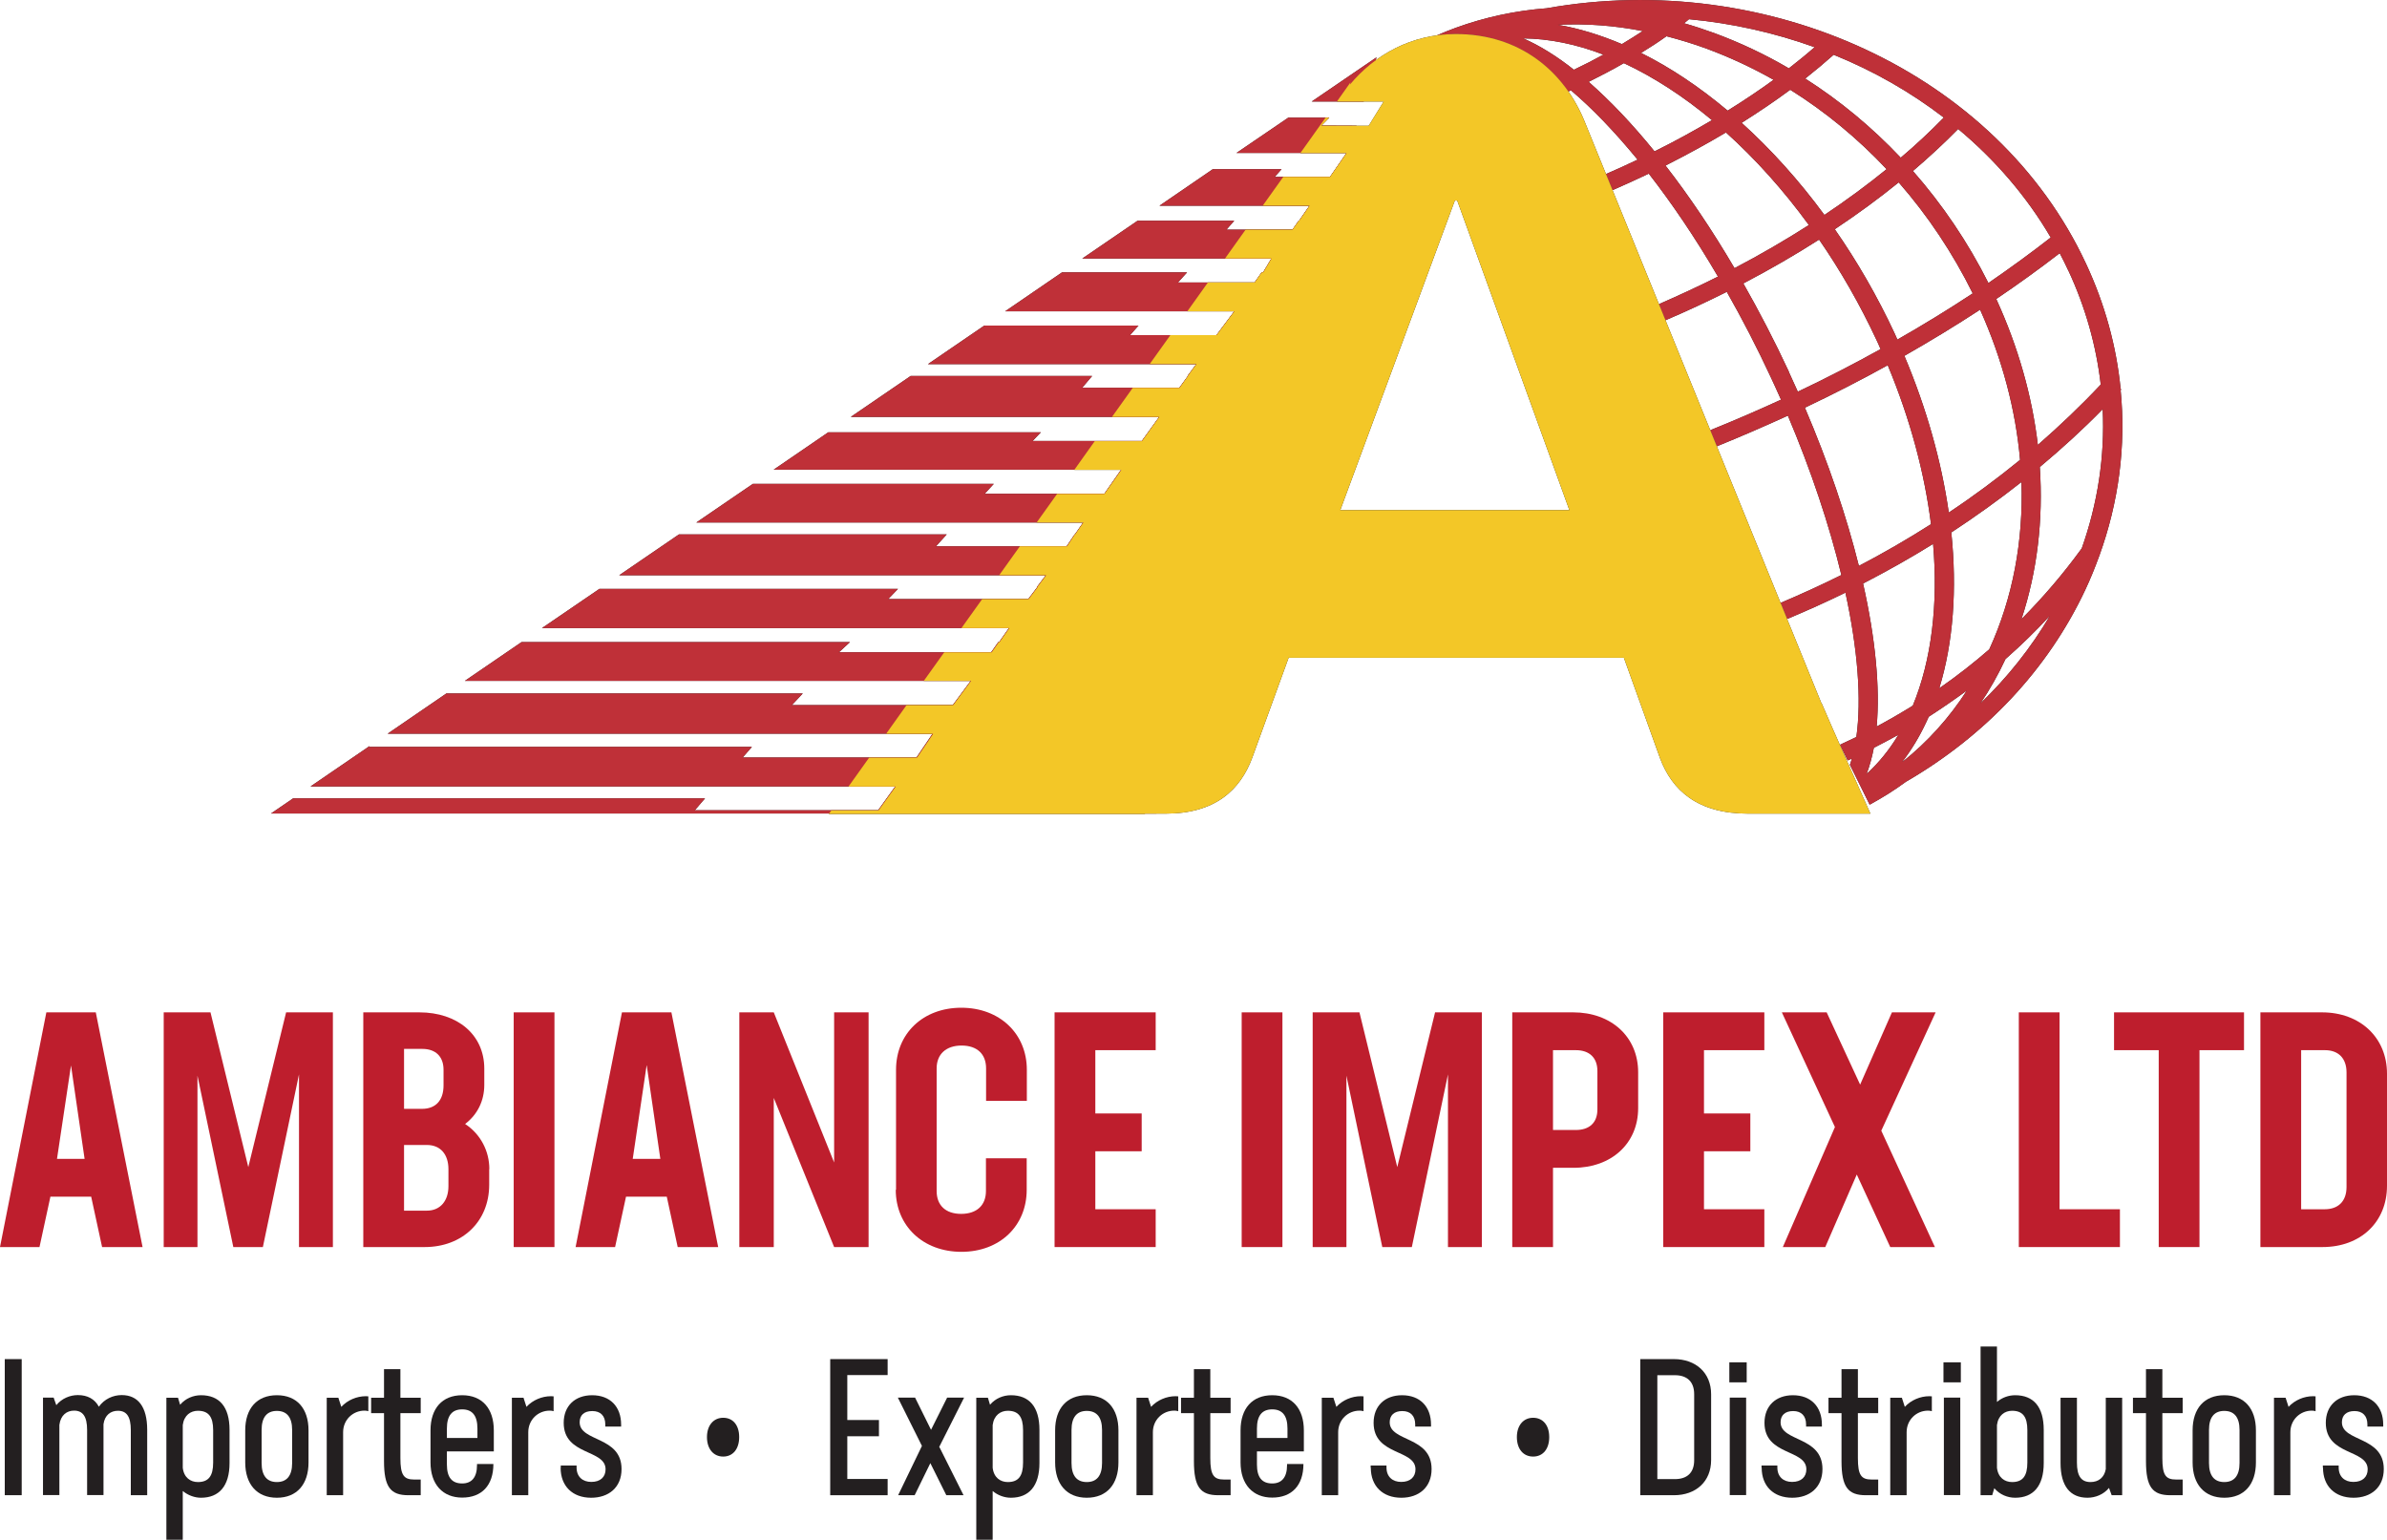 <?xml version="1.0" encoding="UTF-8"?><svg xmlns="http://www.w3.org/2000/svg" viewBox="0 0 170.44 109.94"><defs><style>.d{fill:#f3c727;}.e{fill:#bf3038;}.f{fill:#be1e2d;}.g{fill:#231f20;}</style></defs><g id="a"/><g id="b"><g id="c"><g><g><g><path class="g" d="M151.42,27.86s.03-.03,.05-.05l-.05-.04c-.3-3.04-1.12-6.05-2.48-8.96C142.58,5.17,126.21-2.21,110.43,.59c-2.23,.17-4.41,.64-6.5,1.4-.46,.17-.91,.35-1.34,.54,.45-.06,.9-.1,1.37-.1,3.58,0,6.3,1.64,8.02,4.11,.06-.03,.13-.06,.19-.09,1.52,1.29,3.12,2.95,4.76,4.95-.74,.35-1.49,.7-2.26,1.03l.47,1.15c.88-.38,1.74-.78,2.59-1.18,1.65,2.12,3.32,4.58,4.94,7.35-1.37,.69-2.78,1.34-4.22,1.97l.47,1.15c1.5-.64,2.96-1.32,4.38-2.03,1.09,1.92,2.16,3.98,3.18,6.18,.24,.51,.46,1.01,.69,1.52-1.65,.76-3.34,1.49-5.05,2.18l.47,1.15c1.72-.7,3.41-1.43,5.07-2.19,1.67,3.95,2.96,7.82,3.82,11.38-1.41,.7-2.87,1.37-4.34,1.99l.47,1.15c1.41-.59,2.81-1.22,4.16-1.88,.88,4.05,1.16,7.62,.78,10.31-.39,.19-.78,.37-1.17,.55l.55,1.12c.1-.05,.2-.08,.3-.13-.04,.15-.09,.29-.14,.44l1.41,2.85c.9-.49,1.77-1.03,2.58-1.63,5.69-3.3,10.15-8.03,12.82-13.72,.37-.79,.69-1.58,.98-2.38h.01v-.02c1.4-3.86,1.92-7.87,1.53-11.85Zm-3.75-8.58c1.24,2.65,2.01,5.41,2.33,8.18-1.41,1.5-2.91,2.93-4.49,4.31-.41-3.48-1.4-6.99-2.97-10.42,1.57-1.06,3.08-2.15,4.53-3.27,.21,.4,.41,.8,.6,1.21Zm-12.09-6.25c2.07,2.37,3.85,5.03,5.28,7.92-1.73,1.14-3.52,2.24-5.38,3.3-.07-.15-.13-.3-.2-.45-1.24-2.66-2.68-5.15-4.27-7.43,1.61-1.07,3.14-2.19,4.57-3.35Zm-5.31,2.32c-1.82-2.48-3.82-4.69-5.91-6.58,1.22-.77,2.38-1.55,3.47-2.36,2.51,1.57,4.82,3.48,6.88,5.67-1.39,1.13-2.87,2.22-4.44,3.27Zm11.12,6.77c1.58,3.53,2.54,7.16,2.85,10.72-1.62,1.32-3.31,2.58-5.09,3.76-.52-3.63-1.58-7.43-3.17-11.19,1.86-1.06,3.67-2.16,5.41-3.3Zm-2.06,15.9c1.74-1.14,3.41-2.34,5.01-3.6,.14,4.21-.62,8.29-2.3,11.95-1.14,.99-2.33,1.92-3.57,2.78,1-3.26,1.28-7.07,.86-11.13Zm7.1-21.06c-1.42,1.11-2.91,2.19-4.45,3.25-1.46-2.91-3.28-5.6-5.39-8,1.15-.98,2.23-1.98,3.23-3,2.62,2.19,4.88,4.79,6.61,7.75Zm-7.63-8.57c-.96,.98-1.98,1.94-3.08,2.87-2.05-2.17-4.34-4.07-6.82-5.65,.71-.56,1.39-1.13,2.03-1.7,2.84,1.15,5.49,2.66,7.87,4.49ZM120.59,1.37c3.1,.29,6.12,.97,8.98,2-.58,.51-1.2,1.01-1.84,1.51-1.7-1-3.49-1.84-5.33-2.52-.72-.26-1.44-.5-2.15-.7,.12-.09,.23-.19,.34-.28Zm-1.59,1.22c.96,.25,1.92,.54,2.87,.89,1.64,.61,3.24,1.35,4.77,2.22-1.03,.75-2.12,1.48-3.28,2.2-2.01-1.69-4.09-3.08-6.18-4.12,.64-.39,1.25-.79,1.81-1.19Zm-1.69-.38c-.48,.31-.98,.63-1.5,.94-1.53-.65-3.06-1.12-4.56-1.38,1.99-.1,4.02,.05,6.06,.45Zm-4.93,2.77c-1.25-.99-2.47-1.74-3.62-2.24,1.85,.02,3.78,.41,5.73,1.16-.67,.37-1.37,.73-2.11,1.08Zm1.05,.87c.88-.44,1.72-.88,2.52-1.34,2.12,.99,4.24,2.36,6.29,4.07-1.3,.77-2.67,1.52-4.1,2.23-1.58-1.95-3.17-3.62-4.71-4.97Zm5.5,5.97c1.5-.76,2.95-1.55,4.31-2.36,2.09,1.88,4.09,4.1,5.92,6.61-1.69,1.08-3.46,2.11-5.31,3.08-1.59-2.71-3.25-5.17-4.93-7.33Zm8.81,14.74c-1.03-2.22-2.13-4.33-3.26-6.32,1.89-.99,3.69-2.03,5.41-3.13,1.52,2.2,2.9,4.6,4.1,7.17,.1,.22,.2,.43,.29,.65-1.91,1.06-3.88,2.08-5.91,3.04-.21-.47-.42-.94-.64-1.41Zm1.14,2.55c2.02-.96,4-1.97,5.91-3.03,1.6,3.83,2.63,7.69,3.09,11.35-1.66,1.06-3.37,2.05-5.15,2.98-.88-3.54-2.18-7.38-3.86-11.31Zm9.15,9.73c.37,4.31-.11,8.3-1.45,11.55-.84,.52-1.7,1.02-2.58,1.49,.25-2.8-.09-6.3-.97-10.21,1.72-.89,3.39-1.83,5-2.83Zm-4.74,16.41c.21-.56,.38-1.18,.51-1.85,.59-.3,1.17-.61,1.75-.93-.64,1.07-1.4,2-2.25,2.78Zm2.55-.86c.64-.84,1.21-1.77,1.69-2.8,.07-.14,.13-.28,.19-.41,.93-.6,1.83-1.22,2.72-1.87-1.27,1.97-2.81,3.67-4.59,5.09Zm5.57-4.16c.67-.99,1.27-2.05,1.79-3.17h0c1.11-.97,2.16-2,3.17-3.09-1.35,2.29-3.02,4.39-4.96,6.26Zm7.21-11.04c-1.3,1.79-2.73,3.46-4.28,5.02,1.13-3.42,1.56-7.1,1.31-10.86,1.58-1.32,3.08-2.69,4.49-4.13,.16,3.36-.35,6.72-1.51,9.98Z"/><g><polygon class="g" points="94.34 8.97 94.91 8.4 91.99 8.4 88.29 10.92 96.15 10.92 94.97 12.63 91.02 12.63 91.51 12.08 86.6 12.08 82.79 14.69 93.5 14.69 92.76 15.76 92.73 15.76 92.29 16.4 87.57 16.4 88.13 15.76 81.23 15.76 77.28 18.46 90.78 18.46 90.19 19.45 90.09 19.45 89.58 20.17 84.11 20.17 84.76 19.45 75.83 19.45 71.77 22.23 88.13 22.23 86.86 23.93 80.69 23.93 81.29 23.25 70.28 23.25 66.26 26 85.42 26 84.79 26.85 84.82 26.85 84.21 27.69 77.27 27.69 77.98 26.85 65.02 26.85 60.75 29.77 82.77 29.77 81.53 31.49 73.73 31.49 74.32 30.87 59.14 30.87 55.24 33.54 80.05 33.54 78.85 35.26 70.31 35.26 70.96 34.55 53.76 34.55 49.72 37.31 77.34 37.31 76.75 38.16 76.73 38.16 76.16 39.01 66.83 39.01 67.6 38.16 48.48 38.16 44.21 41.08 74.67 41.08 74.03 41.93 74.06 41.93 73.42 42.78 63.42 42.78 64.12 42.05 42.8 42.05 38.7 44.85 72.04 44.85 71.34 45.85 71.28 45.85 70.77 46.58 59.9 46.58 60.69 45.85 37.24 45.85 33.19 48.62 69.31 48.62 68.03 50.35 56.54 50.35 57.32 49.52 31.87 49.52 27.68 52.39 66.59 52.39 65.44 54.09 53.03 54.09 53.69 53.33 26.38 53.33 26.38 53.28 22.17 56.16 63.92 56.16 62.7 57.86 49.61 57.86 50.34 57.01 20.93 57.01 19.35 58.09 82.57 58.09 96.86 8.98 94.34 8.97"/><polygon class="g" points="97.37 7.25 98.29 4.09 93.66 7.25 97.37 7.25"/></g><path class="g" d="M130.06,50.23L113.18,8.76c-1.46-3.66-4.65-6.33-9.22-6.33-3.17,0-5.8,1.48-7.57,3.61l.04-.16-.97,1.37h3.34l-1.07,1.73h-3.39l.57-.58h-.26l-1.8,2.53h3.3l-1.18,1.7h-3.34l-1.47,2.06h3.35l-.74,1.07h-.03l-.45,.64h-3.35l-1.47,2.06h3.32l-.59,.99h-.11l-.5,.72h-3.34l-1.47,2.06h3.36l-1.27,1.7h-3.3l-1.48,2.07h3.34l-.62,.85h.02l-.61,.85h-3.34l-1.48,2.07h3.38l-1.24,1.73h-3.37l-1.46,2.05h3.36l-1.21,1.72h-3.38l-1.46,2.04h3.34l-.59,.85h-.02l-.56,.85h-3.37l-1.48,2.07h3.36l-.64,.85h.03l-.64,.85h-3.32l-1.48,2.07h3.42l-.7,1h-.05l-.51,.73h-3.39l-1.46,2.04h3.38l-1.28,1.73h-3.33l-1.46,2.05h3.36l-1.15,1.7h-3.42l-1.48,2.07h3.37l-1.22,1.7h-3.37l-.18,.25h22.57v-.02h1.48c3.53,0,5.34-1.68,6.2-4.04l2.58-7.09h23.94l2.58,7.17c.86,2.29,2.67,3.96,6.29,3.96,3.19,0,8.73,0,8.73,0,0,0-2.96-6.64-3.47-7.86Zm-34.36-13.8l8.18-22.11h.17l8.01,22.11h-16.36Z"/></g><path class="e" d="M151.42,27.86s.03-.03,.05-.05l-.05-.04c-.3-3.04-1.12-6.05-2.48-8.96C142.58,5.17,126.21-2.21,110.43,.59c-2.23,.17-4.41,.64-6.5,1.4-.46,.17-.91,.35-1.34,.54,.45-.06,.9-.1,1.37-.1,3.58,0,6.3,1.64,8.02,4.11,.06-.03,.13-.06,.19-.09,1.52,1.29,3.12,2.95,4.76,4.95-.74,.35-1.49,.7-2.26,1.03l.47,1.15c.88-.38,1.74-.78,2.59-1.18,1.65,2.12,3.32,4.58,4.94,7.35-1.37,.69-2.78,1.34-4.22,1.97l.47,1.15c1.5-.64,2.96-1.32,4.38-2.03,1.09,1.92,2.16,3.98,3.18,6.18,.24,.51,.46,1.01,.69,1.52-1.65,.76-3.34,1.49-5.05,2.18l.47,1.15c1.72-.7,3.41-1.43,5.07-2.19,1.67,3.95,2.96,7.82,3.82,11.38-1.41,.7-2.87,1.37-4.34,1.99l.47,1.15c1.41-.59,2.81-1.22,4.16-1.88,.88,4.05,1.16,7.62,.78,10.31-.39,.19-.78,.37-1.17,.55l.55,1.12c.1-.05,.2-.08,.3-.13-.04,.15-.09,.29-.14,.44l1.41,2.85c.9-.49,1.77-1.03,2.58-1.63,5.69-3.3,10.15-8.03,12.82-13.72,.37-.79,.69-1.58,.98-2.38h.01v-.02c1.4-3.86,1.92-7.87,1.53-11.85Zm-3.75-8.58c1.24,2.65,2.01,5.41,2.33,8.18-1.41,1.5-2.91,2.93-4.49,4.31-.41-3.48-1.4-6.99-2.97-10.42,1.57-1.06,3.08-2.15,4.53-3.27,.21,.4,.41,.8,.6,1.21Zm-12.09-6.25c2.07,2.37,3.85,5.03,5.28,7.92-1.73,1.14-3.52,2.24-5.38,3.3-.07-.15-.13-.3-.2-.45-1.24-2.66-2.68-5.15-4.27-7.43,1.61-1.07,3.14-2.19,4.57-3.35Zm-5.31,2.32c-1.82-2.48-3.82-4.69-5.91-6.58,1.22-.77,2.38-1.55,3.47-2.36,2.51,1.57,4.82,3.48,6.88,5.67-1.39,1.13-2.87,2.22-4.44,3.27Zm11.12,6.77c1.58,3.53,2.54,7.16,2.85,10.72-1.62,1.32-3.31,2.58-5.09,3.76-.52-3.63-1.58-7.43-3.17-11.19,1.86-1.06,3.67-2.16,5.41-3.3Zm-2.06,15.9c1.74-1.14,3.41-2.34,5.01-3.6,.14,4.21-.62,8.29-2.3,11.95-1.14,.99-2.33,1.92-3.57,2.78,1-3.26,1.28-7.07,.86-11.13Zm7.1-21.06c-1.42,1.11-2.91,2.19-4.45,3.25-1.46-2.91-3.28-5.6-5.39-8,1.15-.98,2.23-1.98,3.23-3,2.62,2.19,4.88,4.79,6.61,7.75Zm-7.63-8.57c-.96,.98-1.98,1.94-3.08,2.87-2.05-2.17-4.34-4.07-6.82-5.65,.71-.56,1.39-1.13,2.03-1.7,2.84,1.15,5.49,2.66,7.87,4.49ZM120.59,1.37c3.1,.29,6.12,.97,8.98,2-.58,.51-1.2,1.01-1.84,1.51-1.7-1-3.49-1.84-5.33-2.52-.72-.26-1.44-.5-2.15-.7,.12-.09,.23-.19,.34-.28Zm-1.59,1.22c.96,.25,1.92,.54,2.87,.89,1.64,.61,3.24,1.35,4.77,2.22-1.03,.75-2.12,1.48-3.28,2.2-2.01-1.69-4.09-3.08-6.18-4.12,.64-.39,1.25-.79,1.81-1.19Zm-1.69-.38c-.48,.31-.98,.63-1.5,.94-1.53-.65-3.06-1.12-4.56-1.38,1.99-.1,4.02,.05,6.06,.45Zm-4.93,2.77c-1.25-.99-2.47-1.74-3.62-2.24,1.85,.02,3.78,.41,5.73,1.16-.67,.37-1.37,.73-2.11,1.08Zm1.05,.87c.88-.44,1.72-.88,2.52-1.34,2.12,.99,4.24,2.36,6.29,4.07-1.3,.77-2.67,1.52-4.1,2.23-1.58-1.95-3.17-3.62-4.71-4.97Zm5.5,5.97c1.5-.76,2.95-1.55,4.31-2.36,2.09,1.88,4.09,4.1,5.92,6.61-1.69,1.08-3.46,2.11-5.31,3.08-1.59-2.71-3.25-5.17-4.93-7.33Zm8.81,14.74c-1.03-2.22-2.13-4.33-3.26-6.32,1.89-.99,3.69-2.03,5.41-3.13,1.52,2.2,2.9,4.6,4.1,7.17,.1,.22,.2,.43,.29,.65-1.91,1.06-3.88,2.08-5.91,3.04-.21-.47-.42-.94-.64-1.41Zm1.14,2.55c2.02-.96,4-1.97,5.91-3.03,1.6,3.83,2.63,7.69,3.09,11.35-1.66,1.06-3.37,2.05-5.15,2.98-.88-3.54-2.18-7.38-3.86-11.31Zm9.15,9.73c.37,4.31-.11,8.3-1.45,11.55-.84,.52-1.7,1.02-2.58,1.49,.25-2.8-.09-6.3-.97-10.21,1.72-.89,3.39-1.83,5-2.83Zm-4.74,16.41c.21-.56,.38-1.18,.51-1.85,.59-.3,1.17-.61,1.75-.93-.64,1.07-1.4,2-2.25,2.78Zm2.55-.86c.64-.84,1.21-1.77,1.69-2.8,.07-.14,.13-.28,.19-.41,.93-.6,1.83-1.22,2.72-1.87-1.27,1.97-2.81,3.67-4.59,5.09Zm5.57-4.16c.67-.99,1.27-2.05,1.79-3.17h0c1.11-.97,2.16-2,3.17-3.09-1.35,2.29-3.02,4.39-4.96,6.26Zm7.21-11.04c-1.3,1.79-2.73,3.46-4.28,5.02,1.13-3.42,1.56-7.1,1.31-10.86,1.58-1.32,3.08-2.69,4.49-4.13,.16,3.36-.35,6.72-1.51,9.98Z"/><g><polygon class="e" points="94.34 8.97 94.91 8.4 91.99 8.4 88.29 10.92 96.15 10.92 94.97 12.63 91.02 12.63 91.51 12.08 86.6 12.08 82.79 14.69 93.5 14.69 92.76 15.76 92.73 15.76 92.29 16.4 87.57 16.4 88.13 15.76 81.23 15.76 77.28 18.46 90.78 18.46 90.19 19.45 90.09 19.45 89.58 20.17 84.11 20.17 84.76 19.45 75.83 19.45 71.77 22.23 88.13 22.23 86.86 23.93 80.69 23.93 81.29 23.25 70.28 23.25 66.26 26 85.42 26 84.79 26.85 84.82 26.85 84.21 27.69 77.27 27.69 77.98 26.85 65.02 26.85 60.75 29.77 82.77 29.77 81.53 31.49 73.73 31.49 74.32 30.87 59.14 30.87 55.24 33.54 80.05 33.54 78.85 35.26 70.31 35.26 70.96 34.55 53.76 34.55 49.72 37.31 77.34 37.31 76.75 38.16 76.73 38.16 76.16 39.01 66.83 39.01 67.6 38.16 48.48 38.16 44.21 41.08 74.67 41.08 74.03 41.93 74.06 41.93 73.42 42.78 63.42 42.78 64.12 42.05 42.8 42.05 38.7 44.85 72.04 44.85 71.34 45.85 71.28 45.85 70.77 46.58 59.9 46.58 60.69 45.85 37.24 45.85 33.19 48.62 69.31 48.62 68.03 50.35 56.54 50.35 57.32 49.52 31.87 49.52 27.68 52.39 66.59 52.39 65.44 54.09 53.03 54.09 53.69 53.33 26.38 53.33 26.38 53.28 22.17 56.16 63.92 56.16 62.7 57.86 49.61 57.86 50.34 57.01 20.93 57.01 19.35 58.09 82.57 58.09 96.86 8.98 94.34 8.97"/><polygon class="e" points="97.37 7.25 98.29 4.09 93.66 7.25 97.37 7.25"/></g><path class="d" d="M130.06,50.23L113.18,8.76c-1.46-3.66-4.65-6.33-9.22-6.33-3.17,0-5.8,1.48-7.57,3.61l.04-.16-.97,1.37h3.34l-1.07,1.73h-3.39l.57-.58h-.26l-1.8,2.53h3.3l-1.18,1.7h-3.34l-1.47,2.06h3.35l-.74,1.07h-.03l-.45,.64h-3.35l-1.47,2.06h3.32l-.59,.99h-.11l-.5,.72h-3.34l-1.47,2.06h3.36l-1.27,1.7h-3.3l-1.48,2.07h3.34l-.62,.85h.02l-.61,.85h-3.34l-1.48,2.07h3.38l-1.24,1.73h-3.37l-1.46,2.05h3.36l-1.21,1.72h-3.38l-1.46,2.04h3.34l-.59,.85h-.02l-.56,.85h-3.37l-1.48,2.07h3.36l-.64,.85h.03l-.64,.85h-3.32l-1.48,2.07h3.42l-.7,1h-.05l-.51,.73h-3.39l-1.46,2.04h3.38l-1.28,1.73h-3.33l-1.46,2.05h3.36l-1.15,1.7h-3.42l-1.48,2.07h3.37l-1.22,1.7h-3.37l-.18,.25h22.57v-.02h1.48c3.53,0,5.34-1.68,6.2-4.04l2.58-7.09h23.94l2.58,7.17c.86,2.29,2.67,3.96,6.29,3.96,3.19,0,8.73,0,8.73,0,0,0-2.96-6.64-3.47-7.86Zm-34.36-13.8l8.18-22.11h.17l8.01,22.11h-16.36Z"/></g><g><path class="f" d="M6.51,85.45H3.6l-.78,3.6H0l3.31-16.76h3.53l3.34,16.76h-2.89l-.78-3.6Zm-1.44-9.37l-1,6.67h1.97l-.97-6.67Z"/><path class="f" d="M23.76,89.05h-2.41v-12.33l-2.58,12.33h-2.11l-2.56-12.24v12.24h-2.41v-16.76h3.34l2.7,11.05,2.7-11.05h3.34v16.76Z"/><path class="f" d="M34.93,83.49v1.11c0,2.63-1.92,4.45-4.61,4.45h-4.38v-16.76h4c2.72,0,4.64,1.59,4.64,4.02v1.16c0,1.11-.47,2.11-1.37,2.79,1.11,.73,1.73,1.94,1.73,3.22Zm-6.08-8.59v4.28h1.28c.97,0,1.54-.59,1.54-1.68v-1.11c0-.95-.57-1.49-1.51-1.49h-1.3Zm3.17,8.59c0-1.06-.57-1.73-1.54-1.73h-1.63v4.69h1.63c.97,0,1.54-.71,1.54-1.75v-1.21Z"/><path class="f" d="M36.68,72.29h2.91v16.76h-2.91v-16.76Z"/><path class="f" d="M47.61,85.45h-2.91l-.78,3.6h-2.82l3.31-16.76h3.53l3.34,16.76h-2.89l-.78-3.6Zm-1.44-9.37l-.99,6.67h1.97l-.97-6.67Z"/><path class="f" d="M62.02,72.29v16.76h-2.46l-4.31-10.65v10.65h-2.46v-16.76h2.46l4.31,10.72v-10.72h2.46Z"/><path class="f" d="M63.98,84.96v-8.57c0-2.58,1.92-4.43,4.66-4.43s4.68,1.85,4.68,4.43v2.22h-2.91v-2.32c0-1.02-.64-1.63-1.75-1.63s-1.78,.62-1.78,1.63v8.76c0,1.02,.64,1.63,1.75,1.63s1.77-.61,1.77-1.63v-2.34h2.91v2.25c0,2.58-1.92,4.43-4.66,4.43s-4.69-1.85-4.69-4.43Z"/><path class="f" d="M78.21,74.99v4.52h3.31v2.7h-3.31v4.14h4.31v2.7h-7.22v-16.76h7.22v2.7h-4.31Z"/><path class="f" d="M88.66,72.29h2.91v16.76h-2.91v-16.76Z"/><path class="f" d="M105.8,89.05h-2.41v-12.33l-2.58,12.33h-2.11l-2.56-12.24v12.24h-2.41v-16.76h3.34l2.7,11.05,2.7-11.05h3.34v16.76Z"/><path class="f" d="M116.97,76.58v2.55c0,2.53-1.92,4.26-4.61,4.26h-1.47v5.66h-2.91v-16.76h4.35c2.72,0,4.64,1.75,4.64,4.28Zm-2.91-.1c0-.95-.57-1.49-1.54-1.49h-1.63v5.7h1.63c.97,0,1.54-.52,1.54-1.47v-2.75Z"/><path class="f" d="M121.67,74.99v4.52h3.31v2.7h-3.31v4.14h4.31v2.7h-7.22v-16.76h7.22v2.7h-4.31Z"/><path class="f" d="M134.33,80.74l3.83,8.31h-3.19l-2.39-5.18-2.25,5.18h-3.03l3.72-8.57-3.79-8.19h3.2l2.39,5.16,2.27-5.16h3.12l-3.88,8.45Z"/><path class="f" d="M151.37,86.35v2.7h-7.22v-16.76h2.91v14.06h4.31Z"/><path class="f" d="M160.22,74.99h-3.17v14.06h-2.91v-14.06h-3.19v-2.7h9.28v2.7Z"/><path class="f" d="M170.44,76.67v8c0,2.6-1.89,4.38-4.61,4.38h-4.43v-16.76h4.4c2.72,0,4.64,1.8,4.64,4.38Zm-2.89-.09c0-1.02-.59-1.59-1.54-1.59h-1.7v11.36h1.68c.97,0,1.56-.57,1.56-1.59v-8.19Z"/></g><g><path class="g" d="M.34,97.05H1.55v9.72H.34v-9.72Z"/><path class="g" d="M10.51,102.11v4.66h-1.17v-4.65c0-.95-.29-1.38-.92-1.38-.51,0-.94,.3-1.03,.96v5.06h-1.17v-4.65c0-.95-.3-1.38-.93-1.38-.52,0-.96,.32-1.05,1.02v5.01h-1.17v-6.96h.76l.19,.54c.39-.48,.98-.72,1.54-.72,.69,0,1.2,.28,1.5,.83,.39-.55,1.01-.83,1.63-.83,1.16,0,1.82,.83,1.82,2.48Z"/><path class="g" d="M16.39,102.11v2.36c0,1.65-.75,2.48-2.04,2.48-.45,0-.92-.17-1.3-.48v3.48h-1.17v-10.14h.83l.15,.5c.39-.46,.95-.68,1.49-.68,1.3,0,2.04,.81,2.04,2.48Zm-1.17,.01c0-.95-.33-1.38-1.09-1.38-.52,0-.99,.32-1.08,1.02v3.05c.08,.7,.55,1.02,1.08,1.02,.76,0,1.09-.43,1.09-1.39v-2.32Z"/><path class="g" d="M17.51,104.43v-2.29c0-1.56,.83-2.51,2.26-2.51s2.26,.95,2.26,2.51v2.29c0,1.56-.83,2.52-2.26,2.52s-2.26-.97-2.26-2.52Zm3.35,.04v-2.36c0-.92-.39-1.36-1.09-1.36s-1.09,.44-1.09,1.36v2.36c0,.92,.39,1.36,1.09,1.36s1.09-.44,1.09-1.36Z"/><path class="g" d="M26.3,99.71v1.06c-.1-.03-.19-.04-.27-.04-.84,0-1.53,.66-1.53,1.54v4.5h-1.17v-6.96h.83l.21,.65c.44-.48,1.1-.76,1.75-.76,.07,0,.12,0,.19,.01Z"/><path class="g" d="M28.59,100.91v3.21c0,1.21,.24,1.53,.98,1.53h.47v1.12h-.88c-1.28,0-1.74-.59-1.74-2.43v-3.43h-.92v-1.1h.92v-2.04h1.17v2.04h1.45v1.1h-1.45Z"/><path class="g" d="M35.26,102.14v1.5h-3.35v.94c0,.93,.37,1.35,1.09,1.35,.66,0,1.06-.41,1.06-1.31v-.08h1.17c0,1.54-.84,2.4-2.23,2.4s-2.26-.95-2.26-2.51v-2.29c0-1.56,.83-2.51,2.26-2.51s2.26,.95,2.26,2.51Zm-1.17,.54v-.67c0-.93-.37-1.37-1.09-1.37s-1.09,.44-1.09,1.37v.67h2.18Z"/><path class="g" d="M39.53,99.71v1.06c-.1-.03-.19-.04-.28-.04-.84,0-1.53,.66-1.53,1.54v4.5h-1.17v-6.96h.83l.21,.65c.44-.48,1.1-.76,1.75-.76,.07,0,.12,0,.19,.01Z"/><path class="g" d="M40.04,104.8v-.15h1.13v.14c0,.66,.43,1.03,1.05,1.03,.66,0,1.02-.36,1.02-.9,0-1.45-2.99-.96-2.99-3.32,0-1.21,.81-1.97,2.03-1.97,1.28,0,2.07,.81,2.07,2.1v.14h-1.13v-.15c0-.62-.34-.96-.93-.96s-.9,.3-.9,.8c0,1.41,2.99,.98,2.99,3.34,0,1.32-.92,2.05-2.17,2.05-1.34,0-2.18-.84-2.18-2.14Z"/><path class="g" d="M52.78,102.62c0,.84-.44,1.39-1.14,1.39s-1.16-.55-1.16-1.39,.47-1.38,1.16-1.38,1.14,.52,1.14,1.38Z"/><path class="g" d="M60.5,98.19v3.21h2.26v1.16h-2.26v3.05h2.88v1.16h-4.1v-9.72h4.1v1.14h-2.88Z"/><path class="g" d="M67.06,103.3l1.74,3.47h-1.23l-1.14-2.29-1.12,2.29h-1.18l1.7-3.52-1.72-3.45h1.23l1.14,2.3,1.15-2.3h1.21l-1.76,3.49Z"/><path class="g" d="M74.22,102.11v2.36c0,1.65-.75,2.48-2.04,2.48-.46,0-.93-.17-1.3-.48v3.48h-1.17v-10.14h.83l.15,.5c.39-.46,.95-.68,1.49-.68,1.3,0,2.04,.81,2.04,2.48Zm-1.17,.01c0-.95-.33-1.38-1.09-1.38-.52,0-.99,.32-1.08,1.02v3.05c.08,.7,.55,1.02,1.08,1.02,.76,0,1.09-.43,1.09-1.39v-2.32Z"/><path class="g" d="M75.34,104.43v-2.29c0-1.56,.83-2.51,2.26-2.51s2.26,.95,2.26,2.51v2.29c0,1.56-.83,2.52-2.26,2.52s-2.26-.97-2.26-2.52Zm3.35,.04v-2.36c0-.92-.39-1.36-1.09-1.36s-1.09,.44-1.09,1.36v2.36c0,.92,.39,1.36,1.09,1.36s1.09-.44,1.09-1.36Z"/><path class="g" d="M84.13,99.71v1.06c-.1-.03-.19-.04-.28-.04-.84,0-1.53,.66-1.53,1.54v4.5h-1.17v-6.96h.83l.21,.65c.44-.48,1.1-.76,1.75-.76,.07,0,.12,0,.19,.01Z"/><path class="g" d="M86.42,100.91v3.21c0,1.21,.24,1.53,.98,1.53h.47v1.12h-.88c-1.28,0-1.74-.59-1.74-2.43v-3.43h-.92v-1.1h.92v-2.04h1.17v2.04h1.45v1.1h-1.45Z"/><path class="g" d="M93.1,102.14v1.5h-3.35v.94c0,.93,.37,1.35,1.09,1.35,.66,0,1.06-.41,1.06-1.31v-.08h1.17c0,1.54-.84,2.4-2.23,2.4s-2.26-.95-2.26-2.51v-2.29c0-1.56,.83-2.51,2.26-2.51s2.26,.95,2.26,2.51Zm-1.17,.54v-.67c0-.93-.37-1.37-1.09-1.37s-1.09,.44-1.09,1.37v.67h2.18Z"/><path class="g" d="M97.36,99.71v1.06c-.1-.03-.19-.04-.28-.04-.84,0-1.53,.66-1.53,1.54v4.5h-1.17v-6.96h.83l.21,.65c.44-.48,1.1-.76,1.75-.76,.07,0,.12,0,.19,.01Z"/><path class="g" d="M97.87,104.8v-.15h1.13v.14c0,.66,.43,1.03,1.05,1.03,.66,0,1.02-.36,1.02-.9,0-1.45-2.99-.96-2.99-3.32,0-1.21,.81-1.97,2.03-1.97,1.28,0,2.07,.81,2.07,2.1v.14h-1.13v-.15c0-.62-.34-.96-.92-.96s-.9,.3-.9,.8c0,1.41,2.99,.98,2.99,3.34,0,1.32-.92,2.05-2.16,2.05-1.34,0-2.18-.84-2.18-2.14Z"/><path class="g" d="M110.62,102.62c0,.84-.44,1.39-1.15,1.39s-1.16-.55-1.16-1.39,.47-1.38,1.16-1.38,1.15,.52,1.15,1.38Z"/><path class="g" d="M122.18,99.56v4.7c0,1.53-1.08,2.51-2.66,2.51h-2.4v-9.72h2.4c1.57,0,2.66,.98,2.66,2.51Zm-1.21,0c0-.9-.51-1.36-1.38-1.36h-1.25v7.42h1.25c.87,0,1.38-.45,1.38-1.35v-4.7Z"/><path class="g" d="M123.48,97.28h1.24v1.43h-1.24v-1.43Zm.03,2.52h1.17v6.96h-1.17v-6.96Z"/><path class="g" d="M125.78,104.8v-.15h1.13v.14c0,.66,.43,1.03,1.05,1.03,.66,0,1.02-.36,1.02-.9,0-1.45-2.99-.96-2.99-3.32,0-1.21,.81-1.97,2.03-1.97,1.28,0,2.07,.81,2.07,2.1v.14h-1.13v-.15c0-.62-.34-.96-.92-.96s-.9,.3-.9,.8c0,1.41,2.99,.98,2.99,3.34,0,1.32-.92,2.05-2.16,2.05-1.34,0-2.18-.84-2.18-2.14Z"/><path class="g" d="M132.66,100.91v3.21c0,1.21,.23,1.53,.98,1.53h.47v1.12h-.88c-1.28,0-1.74-.59-1.74-2.43v-3.43h-.93v-1.1h.93v-2.04h1.17v2.04h1.45v1.1h-1.45Z"/><path class="g" d="M137.94,99.71v1.06c-.1-.03-.19-.04-.27-.04-.84,0-1.53,.66-1.53,1.54v4.5h-1.17v-6.96h.83l.21,.65c.44-.48,1.1-.76,1.75-.76,.07,0,.12,0,.19,.01Z"/><path class="g" d="M138.77,97.28h1.24v1.43h-1.24v-1.43Zm.03,2.52h1.17v6.96h-1.17v-6.96Z"/><path class="g" d="M145.93,102.11v2.36c0,1.65-.75,2.48-2.04,2.48-.54,0-1.1-.22-1.49-.68l-.15,.5h-.83v-10.62h1.17v3.96c.37-.32,.84-.48,1.3-.48,1.3,0,2.04,.81,2.04,2.48Zm-1.17,.01c0-.95-.33-1.38-1.09-1.38-.52,0-.99,.32-1.08,1.02v3.05c.08,.7,.55,1.02,1.08,1.02,.76,0,1.09-.43,1.09-1.39v-2.32Z"/><path class="g" d="M151.53,99.81v6.96h-.75l-.19-.52c-.39,.47-.97,.7-1.54,.7-1.23,0-1.92-.83-1.92-2.48v-4.66h1.17v4.63c0,.95,.3,1.39,.97,1.39,.57,0,.98-.32,1.09-.92v-5.1h1.17Z"/><path class="g" d="M154.4,100.91v3.21c0,1.21,.23,1.53,.98,1.53h.47v1.12h-.88c-1.28,0-1.74-.59-1.74-2.43v-3.43h-.93v-1.1h.93v-2.04h1.17v2.04h1.45v1.1h-1.45Z"/><path class="g" d="M156.56,104.43v-2.29c0-1.56,.83-2.51,2.26-2.51s2.26,.95,2.26,2.51v2.29c0,1.56-.83,2.52-2.26,2.52s-2.26-.97-2.26-2.52Zm3.35,.04v-2.36c0-.92-.39-1.36-1.09-1.36s-1.09,.44-1.09,1.36v2.36c0,.92,.39,1.36,1.09,1.36s1.09-.44,1.09-1.36Z"/><path class="g" d="M165.34,99.71v1.06c-.1-.03-.19-.04-.27-.04-.84,0-1.53,.66-1.53,1.54v4.5h-1.17v-6.96h.83l.21,.65c.44-.48,1.1-.76,1.75-.76,.07,0,.12,0,.19,.01Z"/><path class="g" d="M165.86,104.8v-.15h1.13v.14c0,.66,.43,1.03,1.05,1.03,.66,0,1.02-.36,1.02-.9,0-1.45-2.99-.96-2.99-3.32,0-1.21,.81-1.97,2.03-1.97,1.28,0,2.07,.81,2.07,2.1v.14h-1.13v-.15c0-.62-.34-.96-.92-.96s-.9,.3-.9,.8c0,1.41,2.99,.98,2.99,3.34,0,1.32-.92,2.05-2.16,2.05-1.34,0-2.18-.84-2.18-2.14Z"/></g></g></g></g></svg>